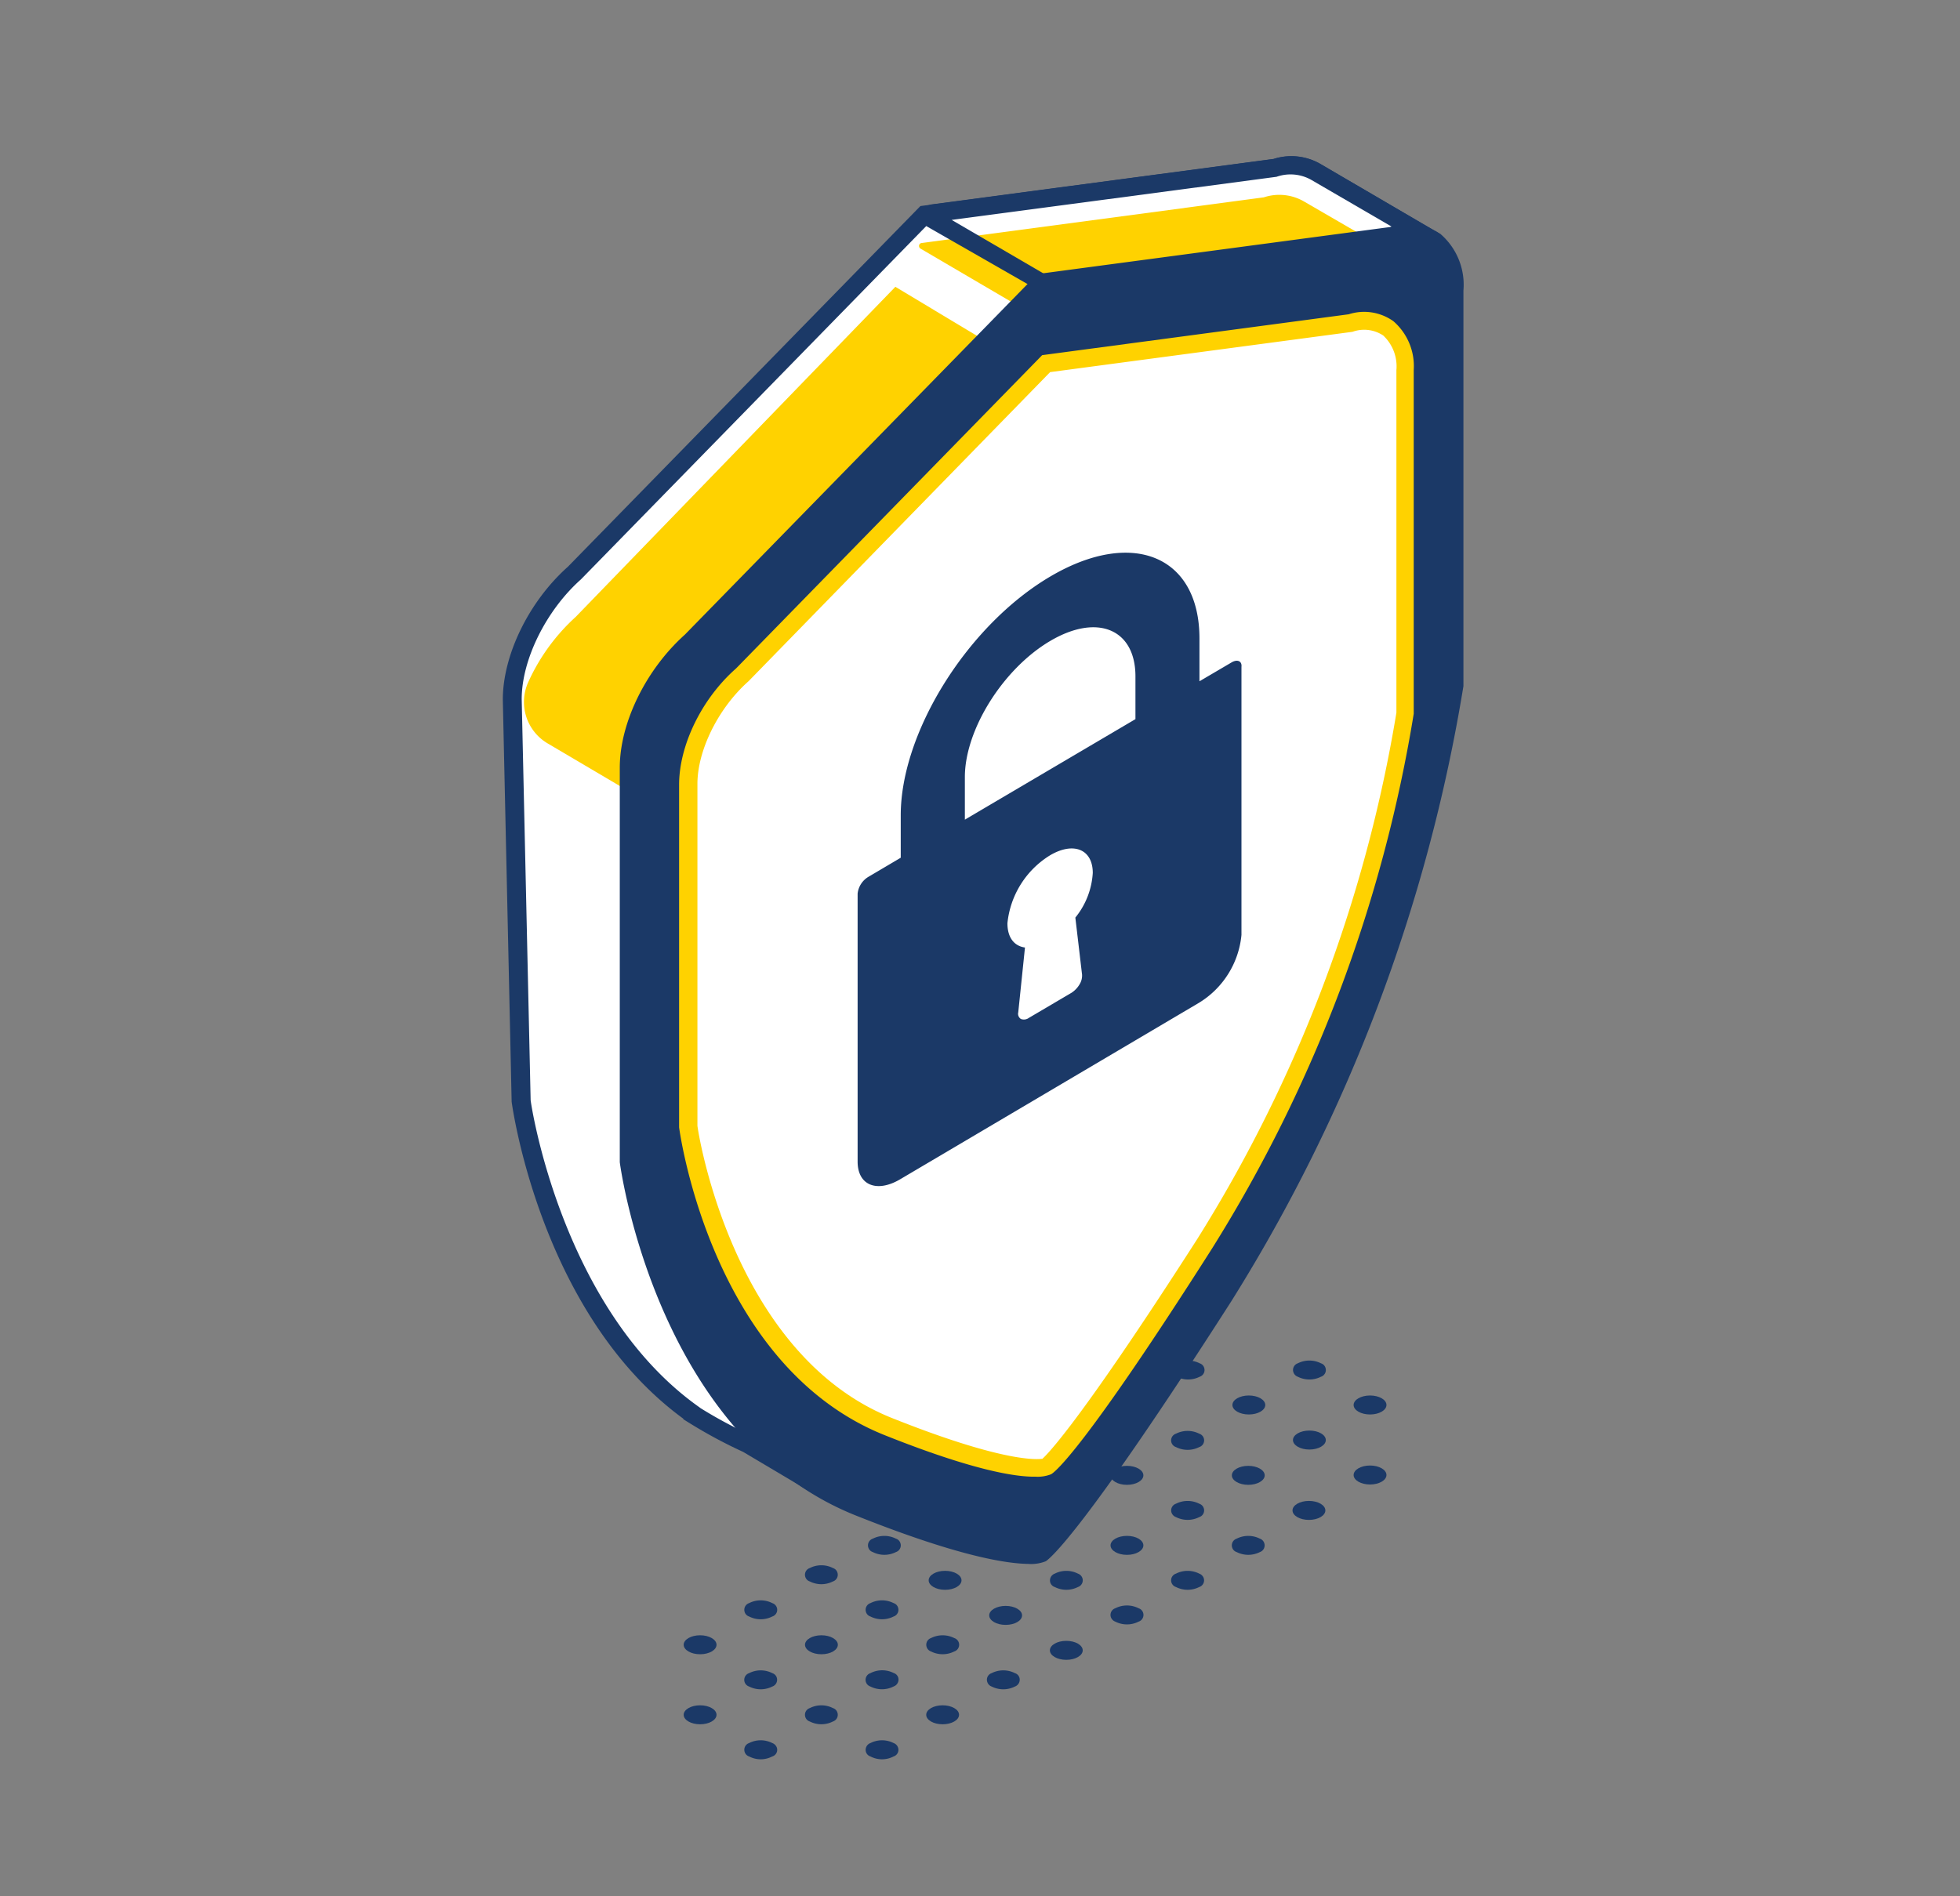 <svg data-name="Layer 1" xmlns="http://www.w3.org/2000/svg" width="175.45" height="169.79"><rect width="100%" height="100%" fill="#808080" stroke="none"/><g data-name="Group 1532"><g data-name="Group 1526"><g data-name="Group 1506"><g data-name="Group 1427"><g data-name="Group 1426"><ellipse data-name="Ellipse 885" cx="95.45" cy="147.77" rx="1.47" ry=".85" fill="#1b3967"/></g></g><g data-name="Group 1429"><g data-name="Group 1428"><ellipse data-name="Ellipse 886" cx="90.02" cy="144.64" rx="1.47" ry=".85" fill="#1b3967"/></g></g><g data-name="Group 1431"><g data-name="Group 1430"><ellipse data-name="Ellipse 887" cx="84.6" cy="141.5" rx="1.47" ry=".85" fill="#1b3967"/></g></g><g data-name="Group 1433"><g data-name="Group 1432"><path data-name="Path 4335" d="M78.13 137.77a.63.63 0 00-.4.8.61.61 0 00.4.4 2.29 2.29 0 002.07 0 .63.63 0 00.4-.8.61.61 0 00-.4-.4 2.29 2.29 0 00-2.07 0z" fill="#1b3967"/></g></g><g data-name="Group 1435"><g data-name="Group 1434"><path data-name="Path 4336" d="M99.84 144a.63.63 0 00-.4.8.66.66 0 00.4.4 2.31 2.31 0 002.08 0 .63.63 0 000-1.2 2.31 2.31 0 00-2.08 0z" fill="#1b3967"/></g></g><g data-name="Group 1437"><g data-name="Group 1436"><path data-name="Path 4337" d="M94.42 140.9a.65.65 0 00-.4.81.62.62 0 00.4.39 2.29 2.29 0 002.07 0 .63.63 0 00.4-.8.64.64 0 00-.4-.4 2.29 2.29 0 00-2.07 0z" fill="#1b3967"/></g></g><g data-name="Group 1439"><g data-name="Group 1438"><path data-name="Path 4338" d="M89 137.77a.64.64 0 000 1.2 2.31 2.31 0 002.08 0 .63.63 0 00.4-.8.61.61 0 00-.4-.4 2.31 2.31 0 00-2.08 0z" fill="#1b3967"/></g></g><g data-name="Group 1441"><g data-name="Group 1440"><ellipse data-name="Ellipse 888" cx="84.6" cy="135.24" rx="1.47" ry=".85" fill="#1b3967"/></g></g><g data-name="Group 1443"><g data-name="Group 1442"><path data-name="Path 4339" d="M105.27 140.9a.63.63 0 000 1.2 2.31 2.31 0 002.08 0 .63.63 0 00.4-.8.66.66 0 00-.4-.4 2.31 2.31 0 00-2.08 0z" fill="#1b3967"/></g></g><g data-name="Group 1445"><g data-name="Group 1444"><ellipse data-name="Ellipse 889" cx="100.88" cy="138.37" rx="1.47" ry=".85" fill="#1b3967"/></g></g><g data-name="Group 1447"><g data-name="Group 1446"><ellipse data-name="Ellipse 890" cx="95.45" cy="135.24" rx="1.47" ry=".85" fill="#1b3967"/></g></g><g data-name="Group 1449"><g data-name="Group 1448"><ellipse data-name="Ellipse 891" cx="90.02" cy="132.1" rx="1.47" ry=".85" fill="#1b3967"/></g></g><g data-name="Group 1451"><g data-name="Group 1450"><path data-name="Path 4340" d="M110.7 137.77a.63.63 0 00-.4.8.61.61 0 00.4.4 2.31 2.31 0 002.08 0 .63.63 0 00.39-.8.62.62 0 00-.39-.4 2.31 2.31 0 00-2.08 0z" fill="#1b3967"/></g></g><g data-name="Group 1453"><g data-name="Group 1452"><path data-name="Path 4341" d="M105.27 134.64a.63.63 0 00-.4.8.66.66 0 00.4.4 2.31 2.31 0 002.08 0 .63.63 0 000-1.2 2.31 2.31 0 00-2.08 0z" fill="#1b3967"/></g></g><g data-name="Group 1455"><g data-name="Group 1454"><ellipse data-name="Ellipse 892" cx="100.88" cy="132.1" rx="1.47" ry=".85" fill="#1b3967"/></g></g><g data-name="Group 1457"><g data-name="Group 1456"><ellipse data-name="Ellipse 893" cx="95.45" cy="128.97" rx="1.47" ry=".85" fill="#1b3967"/></g></g><g data-name="Group 1459"><g data-name="Group 1458"><ellipse data-name="Ellipse 894" cx="117.17" cy="135.24" rx="1.47" ry=".85" fill="#1b3967"/></g></g><g data-name="Group 1461"><g data-name="Group 1460"><ellipse data-name="Ellipse 895" cx="111.74" cy="132.1" rx="1.47" ry=".85" fill="#1b3967"/></g></g><g data-name="Group 1463"><g data-name="Group 1462"><path data-name="Path 4342" d="M105.27 128.37a.63.63 0 000 1.2 2.31 2.31 0 002.08 0 .63.63 0 000-1.2 2.31 2.31 0 00-2.08 0z" fill="#1b3967"/></g></g><g data-name="Group 1465"><g data-name="Group 1464"><path data-name="Path 4343" d="M99.84 125.23a.65.65 0 00-.4.81.67.67 0 00.4.39 2.31 2.31 0 002.08 0 .63.63 0 00.4-.8.66.66 0 00-.4-.4 2.31 2.31 0 00-2.08 0z" fill="#1b3967"/></g></g><g data-name="Group 1467"><g data-name="Group 1466"><ellipse data-name="Ellipse 896" cx="122.64" cy="132.07" rx="1.47" ry=".85" fill="#1b3967"/></g></g><g data-name="Group 1469"><g data-name="Group 1468"><ellipse data-name="Ellipse 897" cx="117.21" cy="128.94" rx="1.47" ry=".85" fill="#1b3967"/></g></g><g data-name="Group 1471"><g data-name="Group 1470"><ellipse data-name="Ellipse 898" cx="111.79" cy="125.8" rx="1.47" ry=".85" fill="#1b3967"/></g></g><g data-name="Group 1473"><g data-name="Group 1472"><path data-name="Path 4344" d="M105.32 122.07a.63.63 0 000 1.2 2.29 2.29 0 002.07 0 .63.63 0 00.4-.8.61.61 0 00-.4-.4 2.29 2.29 0 00-2.07 0z" fill="#1b3967"/></g></g><g data-name="Group 1475"><g data-name="Group 1474"><ellipse data-name="Ellipse 899" cx="122.64" cy="125.8" rx="1.47" ry=".85" fill="#1b3967"/></g></g><g data-name="Group 1477"><g data-name="Group 1476"><path data-name="Path 4345" d="M116.17 122.07a.63.63 0 00-.39.8.64.64 0 00.39.4 2.31 2.31 0 002.08 0 .63.63 0 00.4-.8.61.61 0 00-.4-.4 2.31 2.31 0 00-2.08 0z" fill="#1b3967"/></g></g><g data-name="Group 1479"><g data-name="Group 1478"><path data-name="Path 4346" d="M67.06 156.07a.63.63 0 00-.4.8.61.61 0 00.4.4 2.23 2.23 0 002.07 0 .62.62 0 00.41-.79.69.69 0 00-.41-.41 2.29 2.29 0 00-2.07 0z" fill="#1b3967"/></g></g><g data-name="Group 1481"><g data-name="Group 1480"><ellipse data-name="Ellipse 900" cx="62.67" cy="153.54" rx="1.47" ry=".85" fill="#1b3967"/></g></g><g data-name="Group 1483"><g data-name="Group 1482"><path data-name="Path 4347" d="M77.92 156.07a.65.65 0 00-.4.81.62.62 0 00.4.39 2.23 2.23 0 002.07 0 .62.62 0 00.4-.79.65.65 0 00-.4-.41 2.29 2.29 0 00-2.07 0z" fill="#1b3967"/></g></g><g data-name="Group 1485"><g data-name="Group 1484"><path data-name="Path 4348" d="M72.49 152.94a.63.63 0 00-.4.8.61.61 0 00.4.4 2.29 2.29 0 002.07 0 .63.63 0 00.4-.8.61.61 0 00-.4-.4 2.29 2.29 0 00-2.07 0z" fill="#1b3967"/></g></g><g data-name="Group 1487"><g data-name="Group 1486"><path data-name="Path 4349" d="M67.06 149.81a.63.63 0 000 1.2 2.29 2.29 0 002.07 0 .64.64 0 00.4-.81.62.62 0 00-.4-.39 2.29 2.29 0 00-2.07 0z" fill="#1b3967"/></g></g><g data-name="Group 1489"><g data-name="Group 1488"><ellipse data-name="Ellipse 901" cx="62.67" cy="147.27" rx="1.47" ry=".85" fill="#1b3967"/></g></g><g data-name="Group 1491"><g data-name="Group 1490"><ellipse data-name="Ellipse 902" cx="84.38" cy="153.54" rx="1.47" ry=".85" fill="#1b3967"/></g></g><g data-name="Group 1493"><g data-name="Group 1492"><path data-name="Path 4350" d="M77.92 149.81a.63.63 0 000 1.2A2.29 2.29 0 0080 151a.65.65 0 00.4-.81.62.62 0 00-.4-.39 2.29 2.29 0 00-2.08.01z" fill="#1b3967"/></g></g><g data-name="Group 1495"><g data-name="Group 1494"><ellipse data-name="Ellipse 903" cx="73.53" cy="147.27" rx="1.47" ry=".85" fill="#1b3967"/></g></g><g data-name="Group 1497"><g data-name="Group 1496"><path data-name="Path 4351" d="M67.06 143.54a.63.63 0 00-.4.8.61.61 0 00.4.4 2.29 2.29 0 002.07 0 .63.63 0 00.41-.8.65.65 0 00-.41-.4 2.29 2.29 0 00-2.07 0z" fill="#1b3967"/></g></g><g data-name="Group 1499"><g data-name="Group 1498"><path data-name="Path 4352" d="M88.77 149.81a.62.62 0 00-.39.8.64.64 0 00.39.4 2.31 2.31 0 002.08 0 .65.65 0 00.4-.81.62.62 0 00-.4-.39 2.31 2.31 0 00-2.08 0z" fill="#1b3967"/></g></g><g data-name="Group 1501"><g data-name="Group 1500"><path data-name="Path 4353" d="M83.34 146.67a.63.63 0 00-.39.8.62.62 0 00.39.4 2.31 2.31 0 002.08 0 .63.63 0 000-1.2 2.31 2.31 0 00-2.08 0z" fill="#1b3967"/></g></g><g data-name="Group 1503"><g data-name="Group 1502"><path data-name="Path 4354" d="M77.92 143.54a.63.63 0 00-.4.8.61.61 0 00.4.4 2.29 2.29 0 002.07 0 .63.63 0 00.4-.8.61.61 0 00-.4-.4 2.29 2.29 0 00-2.07 0z" fill="#1b3967"/></g></g><g data-name="Group 1505"><g data-name="Group 1504"><path data-name="Path 4355" d="M72.49 140.4a.63.63 0 00-.4.8.61.61 0 00.4.4 2.29 2.29 0 002.07 0 .63.63 0 00.4-.8.61.61 0 00-.4-.4 2.29 2.29 0 00-2.07 0z" fill="#1b3967"/></g></g></g><g data-name="Group 1525"><g data-name="Group 1513"><g data-name="Group 1508"><g data-name="Group 1507"><path data-name="Path 4356" d="M51.38 51.32l31.39-32.11 31.4-4.2a4.43 4.43 0 013.64.4L128 21.35l-6.35 13.58v21.38A146.56 146.56 0 01101 111.07c-13.6 21.25-16.27 23-16.27 23s-1.63.82-8.77-1.37l-1.86.85-7.23-4.22a42.32 42.32 0 01-4.69-2.52l-.13-.08c-12.82-9-15.44-28-15.44-28l-.81-36c0-3.85 2.28-8.47 5.58-11.41z" fill="#fff"/></g></g><g data-name="Group 1510"><g data-name="Group 1509"><path data-name="Path 4357" d="M49 66.55a4.3 4.3 0 01-1.7-5.5 17.75 17.75 0 014.23-5.81l28.62-29.56 15.62 9.39a30 30 0 004-2.74l1.51.87L68.2 77.88z" fill="#ffd200"/></g></g><g data-name="Group 1512"><g data-name="Group 1511"><path data-name="Path 4358" d="M76 133.54l-2 .9-7.48-4.44a43.26 43.26 0 01-4.88-2.63l-.47-.29v-.05c-12.6-9.2-15.25-27.49-15.37-28.38l-.79-36c0-4 2.33-8.79 5.82-11.9l31.56-32.3L114 14.24a5.22 5.22 0 014.26.48L129 21l-6.58 14.08v21.3a148.57 148.57 0 01-20.78 55.1c-13.31 20.79-16.23 23-16.59 23.27a3.62 3.62 0 01-1.56.23 27.62 27.62 0 01-7.49-1.44zm8.26-.14c.2-.16 3.21-2.69 16-22.75a147.18 147.18 0 0020.54-54.34V34.93l6.2-13.25-9.58-5.59a3.75 3.75 0 00-3.1-.28L83.15 20 52 51.88c-3.12 2.78-5.3 7.19-5.3 10.72l.8 35.9c0 .19 2.73 18.76 15.1 27.5l.12.09a40.47 40.47 0 004.64 2.48l6.87 4 1.75-.81.3.09c6 1.84 7.92 1.48 8.06 1.48z" fill="#1b3967"/></g></g></g><g data-name="Group 1520"><g data-name="Group 1515"><g data-name="Group 1514"><path data-name="Path 4359" d="M83.44 19.6a.28.28 0 01-.1-.37.27.27 0 01.2-.12L114.17 15a4.45 4.45 0 013.65.4L128 21.35l-3.31 7.08-31.46-3.13z" fill="#fff"/></g></g><g data-name="Group 1517"><g data-name="Group 1516"><path data-name="Path 4360" d="M82.4 22.26a.28.28 0 01-.1-.37.26.26 0 01.2-.13l30.63-4.09a4.41 4.41 0 013.65.4L127 24l-3.31 7.08L92.19 28z" fill="#ffd200"/></g></g><g data-name="Group 1519"><g data-name="Group 1518"><path data-name="Path 4361" d="M93.14 26.1L83 20.29a1.08 1.08 0 01-.39-1.46 1.1 1.1 0 01.79-.53l30.6-4.07a5.2 5.2 0 014.25.48l9.87 5.77a1.19 1.19 0 01.49 1.54l-3.4 7.27zm24.23-10a3.78 3.78 0 00-3.1-.27l-29.08 3.86 8.28 4.83 30.73 3.05 2.75-5.9z" fill="#1b3967"/></g></g></g><g data-name="Group 1522"><g data-name="Group 1521"><path data-name="Path 4362" d="M61.84 57.41L93.23 25.3l31.41-4.2c3.3-.88 5.58 1.11 5.58 4.87V61.3a146.48 146.48 0 01-20.66 54.77c-13.6 21.24-16.28 23-16.28 23s-2.69 1.36-16.37-4.1c-17.33-6.97-20.62-30.91-20.62-30.91V68.72c-.03-3.72 2.25-8.37 5.55-11.31z" fill="#1b3967"/></g></g><g data-name="Group 1524"><g data-name="Group 1523"><path data-name="Path 4363" d="M76.62 135.7c-17.57-7-21-30.53-21.14-31.64V68.73c0-4 2.34-8.78 5.82-11.9l31.55-32.29 31.57-4.21A5.08 5.08 0 01129 21a6 6 0 012 5v35.43a148.83 148.83 0 01-20.79 55.1c-13.31 20.78-16.22 23-16.59 23.26a3.54 3.54 0 01-1.58.24c-2.04-.03-6.38-.72-15.42-4.33zm16.21 2.7c.12-.09 3-2.4 16.07-22.75a147.34 147.34 0 0020.53-54.34V25.98A4.51 4.51 0 00128 22.3a3.66 3.66 0 00-3.26-.4l-31.13 4.16L62.41 58c-3.12 2.79-5.3 7.2-5.3 10.72V104c0 .23 3.44 23.59 20.14 30.25 12.46 5 15.51 4.19 15.61 4.19z" fill="#1b3967"/></g></g></g></g><g data-name="Group 1529"><g data-name="Group 1528"><g data-name="Group 1527"><path data-name="Path 4364" d="M79.21 128.51c-15.31-6.11-18.29-26.59-18.42-27.57V70.26c0-3.5 2-7.68 5.09-10.4L93.29 31.8l27.44-3.66a4.51 4.51 0 014 .62 5.32 5.32 0 011.82 4.38v30.77a129.31 129.31 0 01-18.06 47.89C97 129.86 94.42 131.82 94.09 132a3.24 3.24 0 01-1.41.22c-1.8.03-5.63-.58-13.47-3.71z" fill="#ffd200"/></g></g></g><path data-name="Path 4365" d="M93.26 130.66c.1-.08 2.64-2.13 13.92-19.73A127.79 127.79 0 00125 63.81V33.14a3.79 3.79 0 00-1.18-3.1 3.08 3.08 0 00-2.75-.33L94 33.32 67 61c-2.7 2.4-4.58 6.19-4.57 9.22v30.57c0 .2 3 20.42 17.42 26.18 10.57 4.22 13.31 3.65 13.44 3.65" fill="#fff"/><g data-name="Group 1531"><g data-name="Group 1530"><path data-name="Path 4366" d="M110.23 59.32L107.37 61v-3.83c0-7.4-6-9.89-13.37-5.54S80.63 65.55 80.63 73v3.8l-2.86 1.69a2 2 0 00-1 1.52v24c0 2.11 1.71 2.82 3.81 1.58l26.73-15.79a8 8 0 003.82-6.09v-24c.06-.52-.37-.71-.9-.39zM96.86 87.26a1.49 1.49 0 01-.23.89 2.28 2.28 0 01-.71.74l-3.82 2.25a.76.76 0 01-.71.1.55.55 0 01-.24-.6l.6-5.8c-1-.14-1.57-.93-1.57-2.17A8.1 8.1 0 0194 76.58c2.11-1.24 3.82-.53 3.82 1.58a7 7 0 01-1.56 4zm4.78-22.87l-15.27 9v-3.81c0-4.24 3.42-9.7 7.64-12.19s7.63-1.06 7.63 3.17z" fill="#1b3967"/></g></g></g></svg>